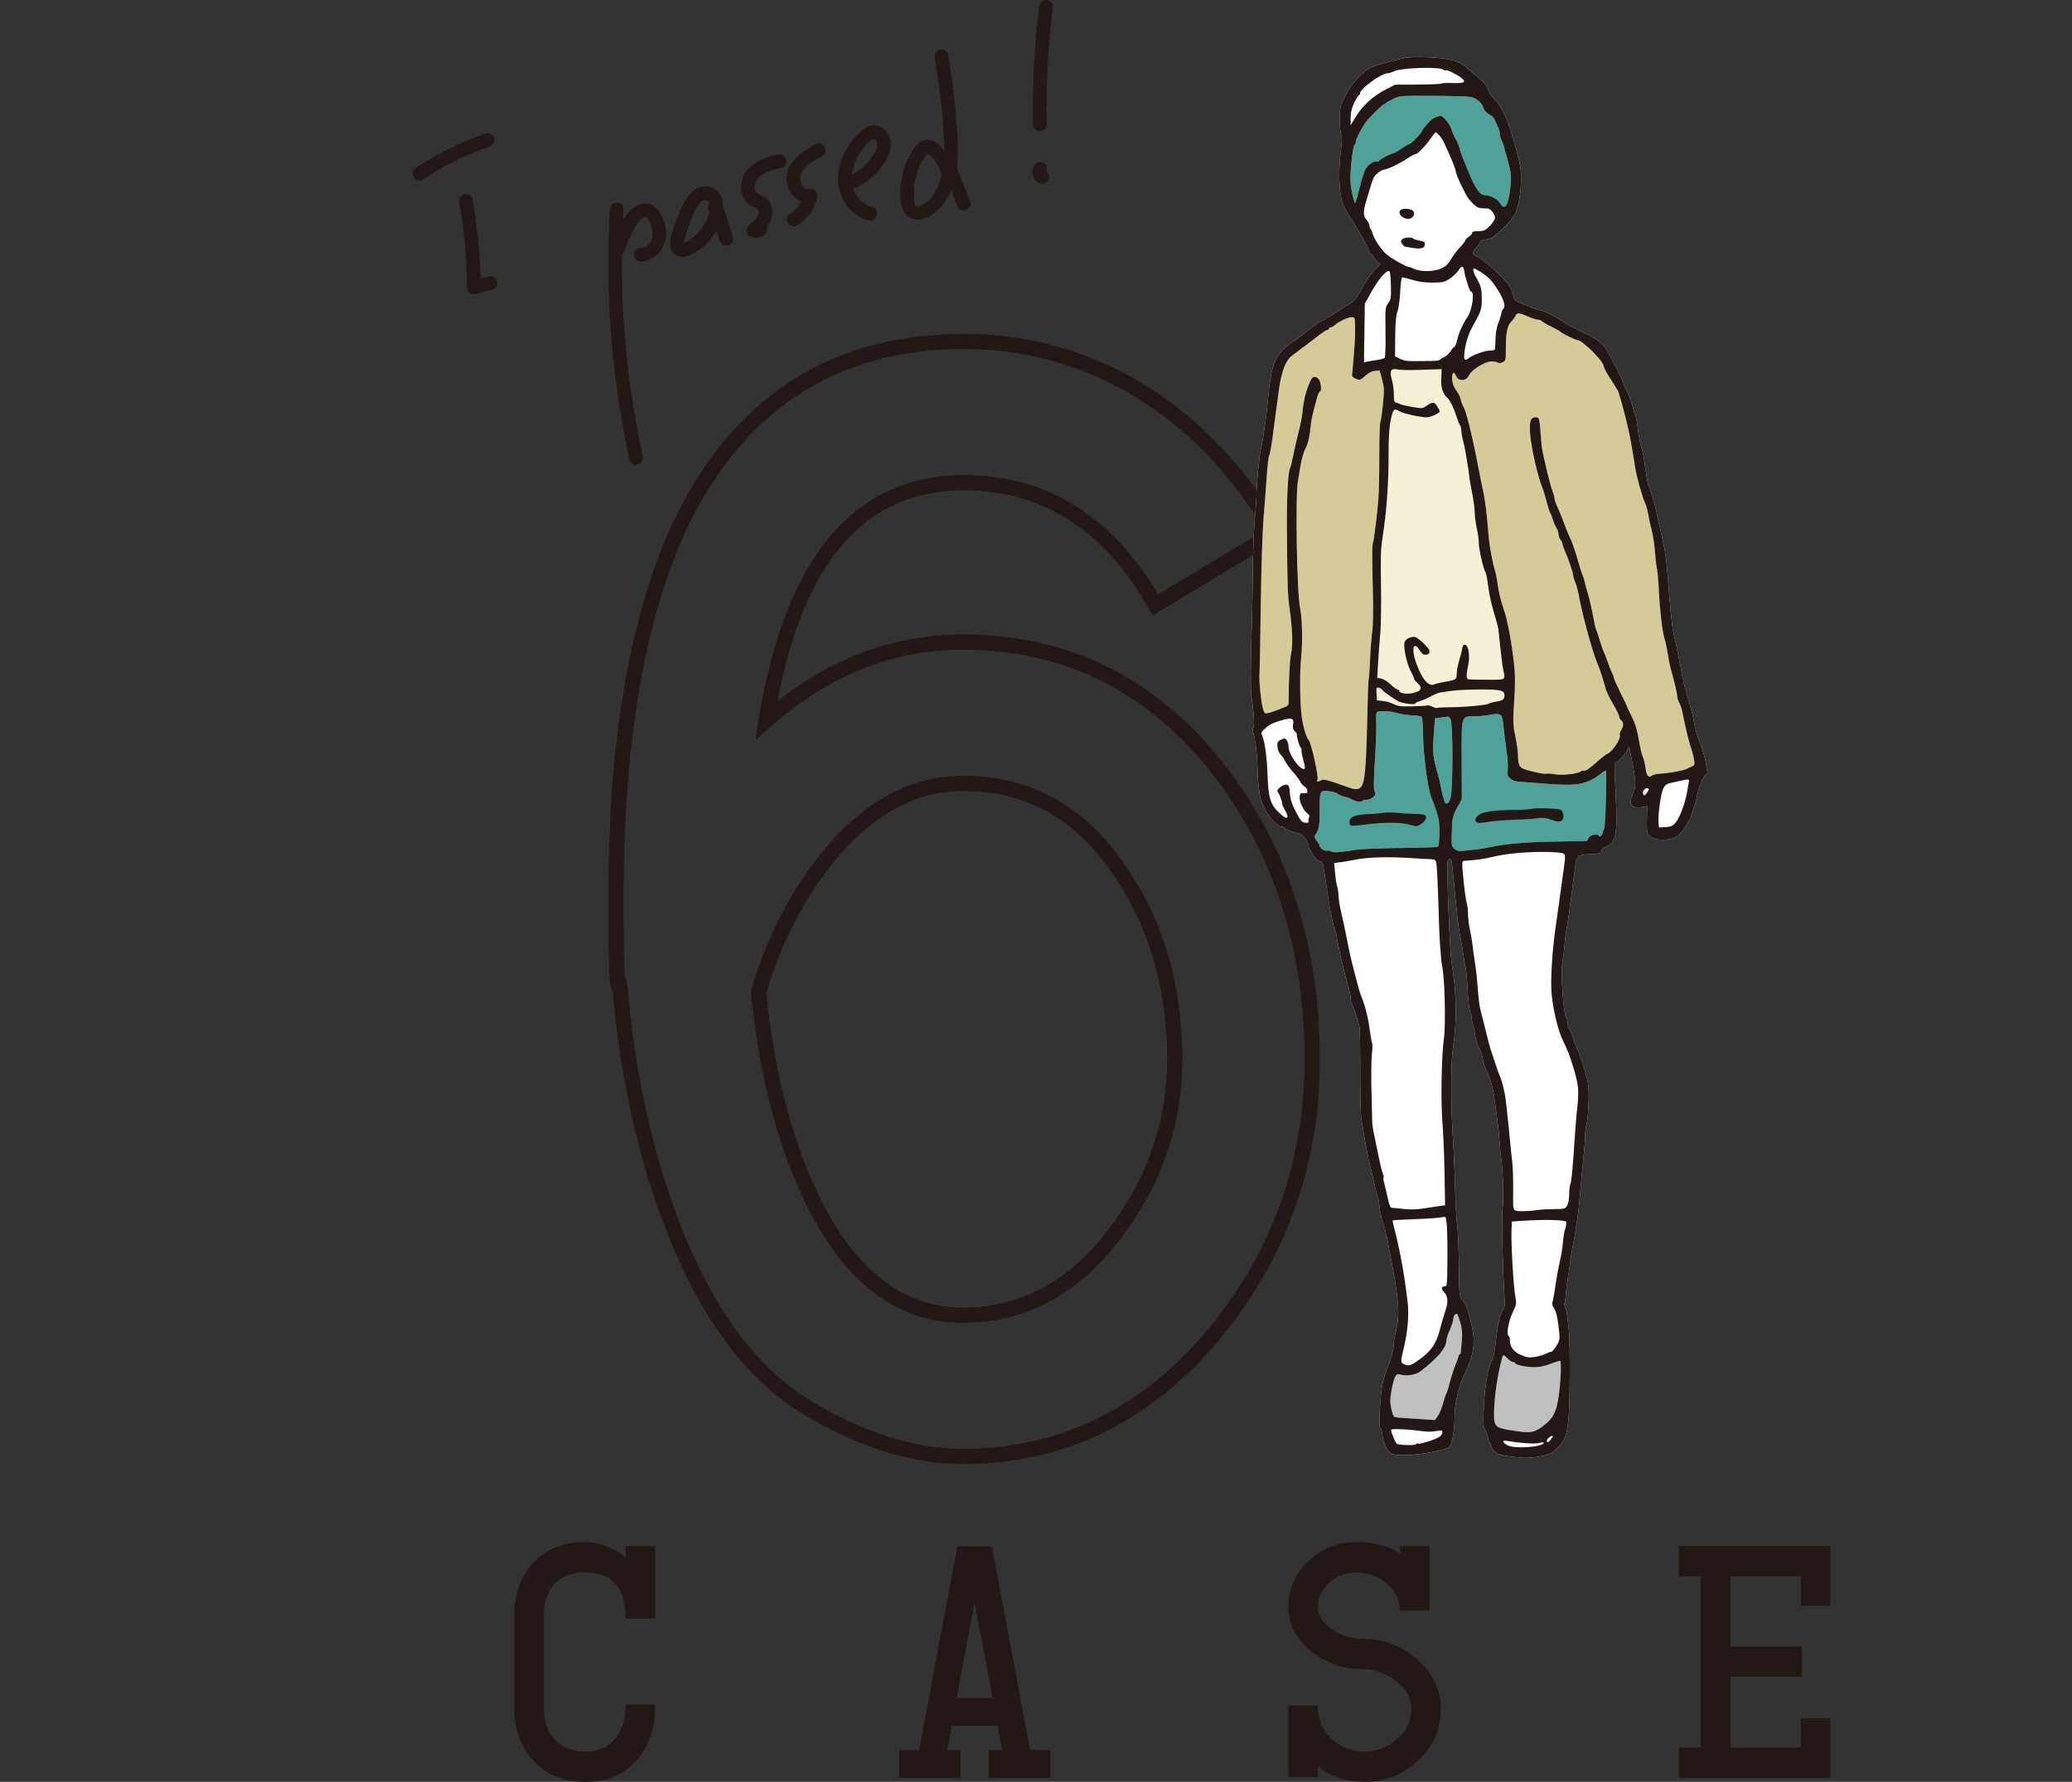<?xml version="1.0" encoding="UTF-8"?>
<svg xmlns="http://www.w3.org/2000/svg" version="1.1" viewBox="0 0 154.316 132.701">
  <rect x="0" y="0" width="154.316" height="132.701" fill="#333333" stroke="none"/>
  <defs>
    <style>
      .cls-1 {
        fill: #bfc0c0;
      }

      .cls-2 {
        fill: #50a197;
      }

      .cls-3 {
        fill: #d4cb99;
      }

      .cls-4 {
        fill: #fff;
      }

      .cls-5 {
        fill: #231815;
      }

      .cls-6 {
        fill: #f6f1d6;
      }
    </style>
  </defs>
  <!-- Generator: Adobe Illustrator 28.6.0, SVG Export Plug-In . SVG Version: 1.2.0 Build 709)  -->
  <g>
    <g id="_レイヤー_1" data-name="レイヤー_1">
      <g>
        <g>
          <path class="cls-5" d="M46.599,115.146h2.202v5.392h-2.202c0-2.291-1.015-3.437-3.045-3.437-.953,0-1.699.284-2.238.853s-.808,1.332-.808,2.291v6.986c0,.959.269,1.733.808,2.322s1.285.884,2.238.884c1.008,0,1.781-.341,2.32-1.023.483-.613.725-1.438.725-2.476h2.202c0,1.701-.445,3.073-1.337,4.116-.947,1.098-2.251,1.646-3.91,1.646-1.564,0-2.83-.515-3.797-1.544-.968-1.028-1.451-2.332-1.451-3.91v-6.997c0-1.591.481-2.892,1.444-3.899.962-1.009,2.234-1.513,3.816-1.513.577,0,1.183.138,1.815.411.55.233.956.501,1.217.803v-.905Z"/>
          <path class="cls-5" d="M71.541,130.333v2.079h-4.589v-2.079h1.502l2.84-15.167h2.573l2.86,15.167h1.502v2.079h-4.589v-2.079h.993s-.329-1.811-.329-1.811h-3.417l-.339,1.81h.992ZM71.256,126.444h2.665l-1.338-7.091-1.327,7.091Z"/>
          <path class="cls-5" d="M104.263,115.146h2.202v4.815h-2.202c0-.801-.33-1.479-.991-2.031s-1.418-.829-2.271-.829c-.729,0-1.377.24-1.94.721-.606.508-.909,1.118-.909,1.831,0,.687.378,1.27,1.135,1.749.66.426,1.368.639,2.124.639,1.54,0,2.895.493,4.063,1.481,1.224,1.029,1.836,2.291,1.836,3.786s-.571,2.769-1.712,3.818c-1.142,1.049-2.469,1.574-3.981,1.574-1.278,0-2.434-.378-3.465-1.132v.761h-2.202v-5.33h2.187c.014.996.347,1.817,1,2.466.653.647,1.482.972,2.486.972.907,0,1.715-.305,2.423-.913s1.062-1.35,1.062-2.226c0-.861-.406-1.586-1.217-2.174-.743-.547-1.567-.82-2.476-.82-1.375,0-2.612-.433-3.712-1.297-1.169-.933-1.754-2.051-1.754-3.354,0-1.33.506-2.466,1.517-3.406,1.011-.939,2.19-1.409,3.538-1.409,1.307,0,2.394.288,3.26.864v-.556Z"/>
          <path class="cls-5" d="M134.123,127.947h2.202v4.466h-11.277v-2.264h1.626v-12.76h-1.626v-2.264h11.277v4.466h-2.202v-2.202h-5.247v5.228h5.31v2.264h-5.31v5.269h5.247v-2.202Z"/>
        </g>
        <g>
          <path class="cls-5" d="M36.796,10.289c-.069-.252-.365-.445-.626-.355-1.828.632-3.573,1.488-5.183,2.561-.542.361-.033,1.242.513.878,1.538-1.025,3.194-1.855,4.941-2.459.259-.089.431-.348.355-.625"/>
          <path class="cls-5" d="M36.403,20.6c-.206.05-.411.101-.617.151-.048-1.986-.248-3.965-.594-5.922-.048-.271-.379-.423-.626-.355-.286.078-.403.354-.355.625.367,2.08.554,4.186.57,6.298.002.337.322.569.644.49.416-.102.832-.204,1.248-.306.636-.156.367-1.137-.27-.981"/>
          <path class="cls-5" d="M48.038,16.166h.001c.007-.002.012-.003.017-.004h.002c-.007.002-.013.003-.02.004M48.061,16.161h-.003c.035-.009.023-.005.003,0M47.49,16.588h0c.032-.044.009-.012,0,0M47.985,15.154c-.667.064-1.176.577-1.51,1.123-.029.048-.054.099-.082.148.013-.283.027-.566.044-.849.039-.653-.979-.651-1.017,0-.289,4.875-.047,9.772.704,14.597.213,1.365.468,2.723.763,4.073.14.639,1.121.369.981-.27-1.027-4.698-1.547-9.498-1.551-14.307-.001-.231.002-.462.004-.693.074-.063.132-.148.168-.25.185-.528.371-.974.619-1.474.113-.228.228-.457.38-.662.021-.025.042-.05.063-.074.032-.037.066-.073.101-.108.039-.039.081-.076.123-.112.029-.02.057-.039.087-.057.021-.013.082-.041.089-.046.029-.01.057-.019.086-.026.013-.002.027-.002.04,0,.003,0,.014.004.027.008.013.012.075.047.066.033.013.012.025.024.037.036.005.005.029.034.041.048.008.011.018.025.018.025.017.029.035.057.052.086.03.053.058.108.084.163.002.005.023.051.031.069.007.016.017.042.016.039.022.061.043.122.061.184.019.062.035.125.048.188.006.027.011.055.016.082.003.016.005.022.006.024.001.009.001.017.003.032.025.284.012.41-.072.666-.001.002-.004.01-.007.019-.01.02-.033.066-.036.073-.03.055-.063.108-.099.159-.001.002-.009.011-.016.02-.016.018-.054.06-.052.058-.038.039-.078.076-.119.112t-.003.002s-.002,0-.004.003c-.026.017-.051.034-.077.05-.027.016-.053.031-.081.045-.005.002-.031.013-.046.021-.017.005-.038.012-.043.014-.029.009-.059.016-.089.023-.008.002-.016.003-.025.005.004-.003-.079.004-.09.005-.266.004-.521.23-.509.508.013.271.224.513.509.508.667-.012,1.269-.407,1.599-.979.355-.613.356-1.384.126-2.04-.224-.637-.682-1.377-1.464-1.302"/>
          <path class="cls-5" d="M52.231,17.047c-.186.241-.419.474-.649.657-.182.144-.449.327-.662.397,0-.012.002-.023.002-.026.009-.049.022-.098.034-.146.094-.378.209-.75.341-1.116.209-.584.459-1.311.89-1.731.083-.081.163-.14.254-.17.026-.009.055-.017.084-.024-.009.006.051.005.031-.001.01.002.021.004.022.004.019.005.032.008.04.01t.002,0c.031.014.06.031.088.049.008.005.012.008.016.009.005.006.011.012.02.021.017.017.035.035.051.053.005.005.007.008.009.01-.007-.007-.02-.02.012.024.003.006.004.006.007.01.002.007.005.015.007.023-.131.202-.151.454.026.644-.126.476-.33.918-.625,1.302M50.919,18.22s.007.007.01.011c-.005.004-.016-.003-.01-.011M50.837,18.131s.002,0,.006.005c-.09.038-.02-.033-.006-.005M52.837,15.09s0,0-.001,0c.001,0,.001-.001.001-.001.006-.018.016-.034.032-.045-.012.015-.021.031-.032.047M53.901,15.489c-.019-.064-.052-.12-.092-.168.069-.273.024-.56-.154-.826-.244-.366-.667-.624-1.114-.624-.985,0-1.532,1.013-1.872,1.791-.215.492-.406.994-.56,1.509-.129.433-.311.942-.142,1.387.21.554.814.689,1.327.487.423-.166.808-.441,1.146-.74.363-.321.673-.704.919-1.125.079.249.158.499.24.747.086.26.351.43.626.355.255-.07.442-.364.355-.626-.238-.719-.464-1.441-.679-2.167"/>
          <path class="cls-5" d="M56.197,16.759c-.017.032-.016.019,0,0M57.924,11.515c-.728.179-1.464.394-2.04.897-.471.411-.745,1.058-.684,1.684.033.334.142.643.357.904.103.125.23.231.37.312.143.082.323.11.456.208.162.119.139.357.065.528-.133.31-.456.544-.707.753-.259.216-.155.641.103.798.419.255,1.032.112,1.243-.35.058-.129.075-.27.043-.398.244-.318.408-.684.387-1.111-.017-.349-.139-.685-.395-.931-.233-.222-.631-.26-.808-.483-.022-.028-.061-.109-.082-.187-.029-.111-.033-.185-.017-.319.018-.167.101-.38.22-.524.417-.503,1.159-.652,1.759-.801.636-.156.367-1.137-.27-.98"/>
          <path class="cls-5" d="M60.719,10.749c-.946.523-2.064,1.24-2.145,2.435-.052.76.416,1.556,1.103,1.816-.179.377-.46.693-.838.913-.565.33-.053,1.209.514.878.769-.448,1.332-1.219,1.493-2.098.069-.379-.226-.726-.626-.626-.164.041-.321-.035-.46-.241-.155-.232-.213-.511-.144-.752.203-.71,1.023-1.119,1.616-1.447.574-.317.061-1.195-.513-.878"/>
          <path class="cls-5" d="M64.924,11.717c-.364.547-.885.991-1.476,1.284.027-.262.09-.523.18-.775.237-.656.716-1.385,1.279-1.809.209-.158.388.035.412.271.038.365-.202.739-.395,1.029M65.539,9.441c-.596-.273-1.131.023-1.556.449-.377.379-.715.812-.977,1.278-.511.908-.754,1.995-.472,3.017.287,1.044,1.079,1.966,2.155,2.226.636.153.907-.827.27-.981-.624-.151-1.09-.62-1.339-1.203-.024-.055-.042-.112-.061-.168.877-.363,1.626-.952,2.178-1.733.318-.451.591-.991.601-1.553.01-.552-.289-1.098-.799-1.332"/>
          <path class="cls-5" d="M68.865,15.148c-.147.099-.385.239-.571.193-.214-.055-.207-.415-.22-.592-.048-.663.035-1.317.247-1.947.114-.34.269-.663.458-.97.074-.12.147-.261.256-.354.061-.052.039-.047.091-.059-.074.017.034.039.084.079.447.359.749.949.928,1.507-.188.828-.556,1.66-1.273,2.143M71.258,12.471c.092-.729.093-1.473.056-2.201-.106-2.084-.354-4.163-.715-6.218-.048-.27-.379-.422-.626-.355-.286.079-.403.354-.355.626.267,1.52.464,3.05.588,4.588.061.761.127,1.539.12,2.311-.089-.113-.18-.223-.279-.327-.305-.32-.732-.578-1.191-.457-.418.111-.688.461-.91.808-.432.677-.718,1.456-.833,2.25-.06.416-.087.833-.056,1.253.03.414.085.838.351,1.173.551.694,1.53.447,2.139-.02.536-.411.95-.956,1.221-1.575.023-.052.044-.105.065-.158.145.374.291.749.437,1.123.096.247.345.445.625.355.241-.078.459-.36.355-.626-.33-.85-.661-1.7-.992-2.55"/>
          <path class="cls-5" d="M77.949,9.27c-.051-2.927.103-5.855.461-8.761.033-.273-.258-.509-.509-.509-.303,0-.475.235-.509.509-.357,2.906-.511,5.834-.46,8.761.011.654,1.028.656,1.017,0"/>
          <path class="cls-5" d="M77.977,12.813c-.014-.014-.03-.023-.045-.035.03-.066.049-.137.049-.21.003-.07-.012-.136-.044-.196-.02-.063-.055-.118-.105-.164-.097-.089-.224-.155-.36-.149-.132.006-.266.05-.359.149-.1.106-.183.239-.214.383-.033.154-.034.296.003.451.036.149.114.271.21.387.097.115.231.184.37.234.068.021.135.024.203.009.068-.003.131-.023.189-.06.059-.032.107-.076.143-.131.045-.05.075-.107.091-.173.029-.13.023-.277-.051-.392-.027-.034-.053-.069-.08-.103"/>
          <path class="cls-5" d="M71.708,109.037c-3.786,0-7.779-1.251-11.869-3.717-4.366-2.605-7.891-7.435-10.475-14.351-1.945-5.209-3.201-10.983-3.732-17.169-.293-.312-.322-1.5-.322-7.234,0-11.251,1.562-20.439,4.643-27.306,4.42-9.556,11.771-14.398,21.852-14.398,4.931,0,9.571,1.349,13.792,4.01,4.018,2.593,7.331,6.135,9.853,10.529l.275.481-9.871,5.944-.287-.505c-3.32-5.841-7.95-8.802-13.762-8.802-7.314,0-11.872,5.14-13.904,15.7,4.182-3.3,8.819-4.971,13.809-4.971,8.058,0,14.712,3.391,19.777,10.079,4.521,6.006,6.812,13.266,6.812,21.581,0,7.752-2.458,14.696-7.304,20.641-5.194,6.297-11.683,9.488-19.286,9.488ZM46.53,72.792h.062l.138.521c.503,6.231,1.747,12.038,3.697,17.259,2.491,6.668,5.854,11.303,9.996,13.774,3.912,2.359,7.709,3.555,11.285,3.555,7.249,0,13.442-3.053,18.409-9.072,4.675-5.734,7.046-12.438,7.046-19.922,0-8.062-2.215-15.094-6.583-20.897-4.838-6.388-11.188-9.628-18.872-9.628-5.188,0-9.987,1.916-14.263,5.694l-1.188,1.051.254-1.567c1.956-12.061,7.102-18.175,15.293-18.175,6.079,0,10.939,2.985,14.455,8.874l7.925-4.772c-2.393-4.015-5.485-7.263-9.198-9.659-4.031-2.542-8.468-3.833-13.182-3.833-9.6,0-16.604,4.621-20.819,13.734-3.012,6.715-4.54,15.746-4.54,26.836,0,3.981.046,5.584.086,6.226ZM71.708,98.513c-5.002,0-9.005-3.129-11.898-9.298-1.995-4.237-3.3-9.373-3.877-15.265l-.011-.109.031-.104c1.164-4.002,3.003-7.538,5.465-10.51,3.034-3.621,6.496-5.455,10.29-5.455,5.155,0,9.307,2.367,12.339,7.034,2.661,3.952,4.014,8.682,4.014,14.052,0,4.812-1.487,9.229-4.419,13.13-3.154,4.327-7.171,6.525-11.934,6.525ZM57.072,73.949c.569,5.717,1.836,10.689,3.764,14.784,2.691,5.737,6.349,8.646,10.872,8.646,4.38,0,8.089-2.04,11.022-6.065,2.786-3.706,4.195-7.895,4.195-12.455,0-5.14-1.286-9.658-3.825-13.426-2.854-4.394-6.579-6.526-11.393-6.526-3.443,0-6.612,1.698-9.419,5.047-2.339,2.823-4.095,6.187-5.217,9.996Z"/>
          <path class="cls-4" d="M104.61,4.324c-1.346.288-2.48.631-2.733.828-.804.626-1.344,1.263-1.707,2.015-.362.75-.384.846-.384,1.745,0,.526.048,1.034.106,1.138.075.132.067.473-.025,1.171-.165,1.243-.162,2.502.007,3.413.113.606.239.879.817,1.768.666,1.023,1.306,2.214,1.306,2.429,0,.057.048.105.106.105.06,0,.133.071.171.167.037.094.165.259.296.378l.231.21-.427.421c-.236.233-.651.836-.929,1.352-.279.517-.593.971-.704,1.019-.11.047-.542.322-.955.607-.411.284-.81.523-.879.525-.07.003-.125.043-.125.091,0,.047-.161.139-.352.201s-.352.156-.352.205c0,.052-.075.116-.176.149-.095.031-.422.271-.713.525-.292.254-.676.537-.839.617-.164.08-.516.359-.77.607-.677.663-.942,1.482-1.116,3.442-.122,1.386-.388,3.284-.554,3.967-.131.536-.334,2.687-.334,3.537,0,.21-.057.966-.125,1.673-.07.711-.137,2.601-.151,4.207-.014,1.606-.052,3.56-.086,4.35-.073,1.759-.083,4.294-.017,4.684.18,1.071.254,2.186.152,2.304-.063.074-.081.21-.04.306.152.348.34,1.816.343,2.667.002.937.159,2.244.307,2.562.049.104.181.392.29.631.249.545.922,1.234,1.206,1.234.121,0,.211.036.211.086,0,.097.724.37,1.096.414.255.029.713.685.713,1.02,0,.095.05.197.106.215.056.017.118.11.131.196.037.229.436.65.617.65.083,0,.171.095.194.21.088.428.166.908.306,1.893.079.554.166,1.111.194,1.243.028.132.102.516.166.86.064.344.162.728.221.861.059.135.12.363.139.525.053.448.537,2.591.729,3.232.23.765.304,1.086.308,1.348.002.146.067.401.144.564.148.316.392,1.051.514,1.548.038.158.065,1.645.06,3.299-.006,1.653.032,3.27.082,3.585.259,1.606.539,3.108.659,3.537.073.263.208.822.299,1.243.091.42.207.872.256,1.003.051.134.111.45.136.718.025.267.054.477.065.477.012,0,.038.125.06.287.023.163.078.37.126.478.093.21.317,1.042.359,1.339.016.105.099.554.187,1.004.638,3.25.742,4.53.456,5.63-.101.392-.183.848-.183,1.023,0,.376-.201,1.138-.476,1.807-.11.266-.267.775-.356,1.147-.181.765-.31,3.26-.173,3.341.05.029.118.254.152.503.075.554.315,1.114.572,1.334.328.28,1.728.232,3.447-.119.442-.09.871-.219.954-.287.209-.171.414-1.282.407-2.2-.01-1.101.311-2.4.889-3.604.573-1.192.673-2.132.361-3.365-.094-.373-.179-.712-.192-.765-.092-.402-.319-.893-.5-1.08-.201-.209-.212-.335-.236-2.534-.014-1.271-.071-2.615-.126-2.983-.055-.368-.125-1.615-.156-2.772-.03-1.157-.109-2.921-.176-3.919-.154-2.305-.144-5.502.02-6.549.302-1.928.267-4.12-.102-6.31-.101-.602-.271-4.092-.317-6.501-.02-1.042-.001-1.198.143-1.223.135-.024.177.086.222.573.073.776.24,2.448.362,3.614.052.497.167,1.276.255,1.721.089.449.184,1.005.211,1.243.028.239.093.621.146.86s.115.812.139,1.291c.062,1.242.163,2.075.276,2.275.054.095.079.204.052.229-.028.027.012.244.091.493.079.248.141.537.141.655,0,.237.25,1.032.41,1.3.057.096.144.392.198.669.053.277.178.666.282.879.289.589.493,1.348.606,2.247.056.449.146,1.133.202,1.53.056.398.125,1.099.156,1.577.03.478.08.988.111,1.147.12.622.198,3.091.114,3.633-.087.559-.025,3.987.114,6.31.057.965.043,1.167-.093,1.333-.09.11-.21.407-.273.674-.113.485-.152.746-.313,2.075-.048.401-.135.808-.193.908-.347.599-.579,1.912-.656,3.709-.046,1.1-.03,1.291.143,1.659.109.229.197.495.197.593,0,.095.046.203.1.234.053.03.101.134.101.22,0,.087.111.287.24.43.246.274.563.351,2.031.492.562.054,1.636-.094,2.11-.291.177-.074.507-.344.734-.603.615-.699.727-1.443.753-4.98.011-1.549-.016-3.144-.06-3.537-.044-.393-.099-.891-.121-1.1-.022-.21-.09-.505-.15-.655-.063-.153-.085-.312-.051-.363.033-.049.074-.34.091-.636.016-.299.077-.803.135-1.118.058-.316.128-.789.156-1.052.028-.268.092-.688.146-.956.053-.266.144-.774.206-1.147.061-.373.157-.966.216-1.338.058-.369.146-1.186.196-1.817.049-.629.161-1.816.246-2.629.085-.812.149-1.633.141-1.816-.009-.184.032-.507.091-.717.148-.536.229-2.588.123-3.107-.186-.909-.529-1.978-.905-2.821-.073-.162-.135-.307-.143-.334-.009-.026-.072-.23-.141-.45-.069-.219-.169-.427-.221-.458-.054-.033-.096-.182-.096-.345,0-.162-.063-.402-.146-.554-.19-.349-.391-3.346-.266-3.987.05-.259.12-.831.156-1.281.036-.449.106-1.004.156-1.242.05-.239.162-.985.251-1.674.089-.688.201-1.541.251-1.911.051-.373.118-.881.153-1.148.095-.732.229-.845,1.043-.87.764-.024.915-.071.915-.287,0-.077.16-.206.351-.281.728-.287.851-.98.696-3.906-.062-1.166-.095-2.16-.073-2.218.022-.057.176-.199.337-.31.16-.112.398-.392.518-.612l.221-.407.077.383c.467,2.323.477,2.507.183,3.164-.343.766-.079,1.103.745.952l.341-.063-.025.99c-.016.631.017,1.041.092,1.133.204.251.536.369,1.079.383.794.02,1.269-.254,1.725-.995.2-.325.363-.614.36-.641-.003-.026.082-.286.186-.573.104-.287.223-.7.262-.908.127-.689.478-1.588.662-1.699.101-.06.166-.153.146-.209-.019-.055-.058-.282-.086-.502-.059-.468-.319-1.376-.515-1.797-.133-.288-.324-.994-.412-1.529-.025-.156-.088-.44-.137-.622-.051-.185-.225-.803-.392-1.386-.168-.583-.321-1.201-.345-1.386-.039-.309-.432-2.247-.659-3.251-.1-.444-.222-1.673-.413-4.158-.062-.794-.171-1.712-.247-2.056-.074-.341-.21-.965-.301-1.386-.299-1.386-.378-1.713-.574-2.39-.109-.373-.233-.737-.28-.822-.047-.084-.117-.363-.156-.622-.039-.258-.086-.575-.105-.707-.02-.134-.064-.449-.101-.717-.036-.268-.127-.659-.206-.889-.077-.225-.191-.832-.251-1.339-.061-.506-.145-.97-.186-1.022-.043-.055-.098-.22-.128-.383-.07-.376-.388-1.224-.642-1.711-.075-.144-.14-.308-.14-.354,0-.075-.48-1.071-.687-1.424-.077-.131-.242-.43-.592-1.071-.175-.32-.73-.768-1.283-1.034-1.256-.606-1.886-.937-1.942-1.021-.089-.134-1.594-.89-1.656-.832-.027.026-.231-.027-.442-.115-.522-.217-.938-.382-1.246-.496-.19-.07-.28-.192-.331-.45-.038-.191-.165-.516-.276-.708-.36-.621-1.998-2.098-2.518-2.27-.29-.095-.283-.282.024-.598.167-.172.298-.364.298-.44,0-.084.17-.158.462-.2.4-.058.556-.158,1.155-.741.384-.373.694-.706.694-.746s.07-.138.161-.222c.282-.265.555-1.523.569-2.622.012-.883-.034-1.185-.352-2.352-.636-2.323-1.006-3.14-1.801-3.967-.092-.096-.224-.325-.297-.516-.148-.384-.26-.513-.883-1.016-.231-.186-.586-.483-.809-.677-.286-.248-.588-.39-1.08-.511-.804-.196-2.792-.273-3.447-.133"/>
          <path class="cls-2" d="M109.504,7.217c.462.076.885.444.995.868.034.128.211.316.402.425.191.11.368.27.402.363.033.094.147.349.256.579.109.229.169.449.136.497-.034.048.031.277.145.516.115.239.206.494.206.574,0,.081.04.239.091.363.049.12.17.564.266.975.149.639.16.899.071,1.683-.142,1.243-.415,1.655-.729,1.099-.174-.306-.734-.621-1.106-.621-.433,0-.764-.478-1.359-1.96-.15-.373-.306-.754-.354-.861-.047-.106-.137-.382-.201-.621s-.196-.558-.296-.717c-.101-.16-.237-.468-.307-.698-.07-.229-.265-.563-.442-.755-.308-.335-.327-.341-.688-.225-.201.065-.453.23-.548.359-.098.134-.253.319-.352.421-.092.095-.176.217-.176.258-.002.124-.808.975-.924.975-.062,0-.327.148-.598.334-.271.187-.51.335-.538.335-.16,0-1.155.502-1.155.583,0,.06-.061.083-.141.053-.234-.086-.747.291-.915.674-.088.199-.276.827-.416,1.391-.141.564-.275,1.027-.297,1.027-.072,0-.255-.736-.332-1.338-.087-.679.123-2.842.292-3.002.053-.05.1-.182.1-.277,0-.156.44-.994.743-1.415.22-.306,1.265-1.329,1.358-1.329.054,0,.104-.029.125-.072.02-.04.257-.176.538-.31.496-.236.533-.239,2.914-.23,1.327.006,2.602.041,2.834.079"/>
          <path class="cls-1" d="M108.775,98.556c.121.442.147.793.096,1.291-.039.372-.073.759-.076.85-.003.096-.039.168-.085.168-.045,0-.081.052-.081.119,0,.066-.108.378-.241.694-.132.313-.321.898-.417,1.29-.096.392-.21.76-.251.812-.042.054-.149.374-.241.718-.092.344-.265.764-.387.941l-.221.32-.854-.062c-.473-.034-1.131-.077-1.473-.095-.341-.019-.66-.059-.713-.091-.053-.032-.149-.311-.216-.626-.098-.462-.093-.722.028-1.382.175-.956.328-1.24.615-1.144.452.15,1.171.043,1.527-.229,1.297-.986,1.94-1.755,1.94-2.317,0-.109.115-.459.251-.765.136-.306.251-.664.251-.784,0-.248.197-.5.306-.392.042.043.151.349.242.684"/>
          <path class="cls-1" d="M112.684,101.439c.09,0,.166.039.166.086,0,.126.824.297,1.437.297.344,0,.769-.088,1.161-.24.341-.132.667-.239.728-.239.167,0,.012,2.429-.21,3.299-.198.774-.445,1.124-1.157,1.639-.538.39-.844.446-1.738.32-1.357-.192-1.569-.266-1.721-.592-.196-.421-.017-2.582.343-4.14.253-1.099.229-1.066.547-.726.153.162.353.296.444.296"/>
          <path class="cls-6" d="M105.464,27.554c.553-.018,1.208-.04,1.457-.048l.452-.014-.033.688c-.033.688.101,1.114.455,1.448.206.193.478.751.683,1.401.1.316.22.615.267.665.046.048.085.215.085.358,0,.146.067.516.146.813.136.506.435,2.268.444,2.609.002.08.095.612.209,1.195.115.584.206,1.265.206,1.53s.067.775.151,1.147c.084.373.151.86.151,1.1,0,.449.332,1.893.505,2.199.053.094.143.568.198,1.046.056.483.241,1.334.412,1.898.172.564.325,1.13.342,1.262.016.131.082.755.146,1.386.063.631.156,1.341.206,1.578.18.856.241.812-1.136.807-.673-.002-1.307-.013-1.407-.023-.209-.022-.223-.297-.053-1.081.145-.669.02-1.455-.238-1.501-.117-.021-.175.058-.211.287-.028.174-.13.574-.226.889-.097.316-.18.754-.185.975-.011.467.009.456-1.167.664-.191.034-.421.096-.502.134-.422.201-.931-.406-1.361-1.62-.363-1.023-.184-1.65.263-.927.148.239.284.344.444.344.312,0,.401-.262.176-.516-.423-.478-.854-.822-1.03-.822-.362,0-.69.213-.722.468-.055.445.197,1.568.465,2.065.144.268.257.524.257.583s.111.203.251.327c.4.353.302.594-.301.739-.502.121-1.055.028-1.055-.177,0-.046-.06-.086-.131-.086-.07,0-.307-.172-.512-.373-.206-.2-.524-.399-.689-.43l-.306-.057.065-1.124c.036-.621.11-1.614.166-2.222s.078-2.204.05-3.571c-.038-1.893-.016-2.686.096-3.389.321-2.021.475-4.111.47-6.396-.002-1.185.046-1.942.158-2.495.169-.832.244-.905.663-.652.268.161,1.538.442,2,.442.321,0,.985-.303.985-.45,0-.042-.087-.21-.199-.382-.218-.337-.334-.336-.826.004-.255.176-.317.18-1,.063-.402-.069-.799-.159-.885-.201-.089-.043-.231-.097-.331-.124-.143-.039-.175-.153-.171-.602.003-.306-.062-.786-.144-1.071-.201-.698-.091-.909.42-.803.205.042.824.061,1.377.043"/>
          <path class="cls-6" d="M102.901,51.335c0,.067.734.602,1.206.879.291.17,1.306.305,1.306.172,0-.046.126-.114.277-.148.153-.034.517-.191.819-.354.301-.161.636-.3.753-.31.116-.011.483-.064.814-.12.333-.055,1.287-.102,2.131-.104,1.597-.005,1.839.055,1.839.453,0,.277-.131.374-.603.447-.252.039-.502.108-.563.156-.141.109-1.829.262-2.934.265-.463,0-.868.024-.91.05-.04.026-.206-.017-.357-.091-.15-.074-.316-.118-.356-.095-.042.023-.548.054-1.121.067-.884.02-1.099-.005-1.397-.163-.195-.104-.552-.208-.803-.234l-.453-.048-.03-.492c-.028-.459-.016-.489.176-.445.111.026.206.079.206.115"/>
          <path class="cls-2" d="M104.102,53.113c.234.078.719.15,1.07.158.352.008.677.062.719.119.041.059.082.66.092,1.348.02,1.52.359,4.052.626,4.685.094.22.317.821.355.956.015.053.084.286.155.526.122.411.102,2.037-.027,2.16-.033.032-1.277.07-2.754.086s-2.965.073-3.296.126c-1.306.211-1.751.241-1.889.13-.075-.06-.221-.084-.312-.052-.169.059-.562-.204-.562-.376,0-.048-.096-.215-.216-.378-.17-.229-.192-.324-.101-.444.264-.348.327-.679.327-1.73,0-1.578-.005-1.569.683-1.5.311.031.608.116.663.19.055.072.261.166.452.205s.444.127.553.191c.302.179.734.259.804.149.034-.054.176-.096.327-.096.15,0,.364-.087.492-.201.192-.171.21-.234.116-.425-.079-.161-.075-.784.015-2.189.069-1.081.117-2.275.106-2.653-.033-1.205-.073-1.128.592-1.128.322,0,.774.064,1.01.143"/>
          <path class="cls-2" d="M111.834,53.333c.051.091.116.459.147.832.03.366.128,1.142.216,1.716.088.573.131,1.23.095,1.453-.055.344-.028.441.176.636.212.202.367.237,1.291.296.573.037,1.348.095,1.704.129.363.034,1.015.055,1.467.047.904-.017,1.5-.222,2.221-.765.231-.173.429-.31.452-.31.087,0-.043,4.264-.132,4.35-.047.046-.089.163-.089.249s-.071.216-.151.277c-.1.077-.151.08-.151.009,0-.134-.351-.135-.613,0-.1.051-.19.163-.19.236,0,.079-.076.14-.176.143-.097.003-1.121.022-2.286.044-2.221.041-3.55.152-4.744.397-.392.081-.865.162-1.05.181-.183.018-.588.061-.889.095-.462.052-.592.032-.794-.124-.224-.173-.24-.244-.219-.99.036-1.338.058-1.451.41-2.093l.342-.622-.01-2.906c-.011-3.375-.044-3.26.944-3.266.322-.002.763-.039.985-.083.663-.131.942-.112,1.044.07"/>
          <path class="cls-2" d="M108.034,53.562c.181.322.183,5.248.002,5.841-.102.335-.184.451-.301.43-.091-.016-.163-.091-.166-.172-.003-.076-.038-.21-.076-.287-.038-.078-.111-.382-.16-.669-.05-.286-.16-.765-.244-1.052-.364-1.25-.398-1.567-.307-2.877l.088-1.281.453-.057c.251-.032.483-.064.522-.072.039-.008.124.081.189.196"/>
          <path class="cls-3" d="M113.794,23.57c.301.132.644.242.754.242s.226.038.256.086c.03.046.251.184.482.301.231.116.538.272.669.339.13.067.268.159.3.201.075.097,1.137.608,1.257.606.319-.007,1.835,1.478,1.901,1.86.027.159.233.564.461.909.228.344.443.685.482.764.038.077.094.164.121.186.064.055.43,1.363.723,2.587.18.755.344,1.644.58,3.155.11.707.52,2.176.746,2.676.084.186.18.526.217.765.036.237.151.775.256,1.195.106.425.22,1.147.256,1.625.036.478.085.946.108,1.052.075.331.142,1.023.182,1.864.066,1.386.263,3.085.41,3.537.076.236.189.756.25,1.148.06.392.153.868.204,1.051.291,1.042.499,1.928.499,2.123,0,.124.07.344.161.506.09.161.199.497.248.765.164.899.477,2.199.632,2.629.086.239.184.611.22.837.059.363.041.416-.17.501-.131.053-.304.134-.387.182-.211.12-1.367.331-1.94.354-.261.01-.539.071-.623.136-.268.208-.424.036-.495-.547-.037-.306-.128-.683-.203-.842-.075-.158-.21-.736-.302-1.29-.117-.708-.268-1.206-.512-1.687-.189-.373-.347-.708-.347-.737s-.225-.502-.502-1.056c-.278-.554-.503-1.059-.503-1.128,0-.07-.057-.23-.13-.363-.072-.131-.211-.478-.307-.765s-.237-.656-.311-.813c-.076-.159-.217-.564-.317-.908-.1-.344-.21-.664-.246-.717-.036-.053-.142-.526-.236-1.051-.094-.526-.257-1.236-.362-1.578-.106-.344-.222-.768-.261-.951-.039-.182-.107-.397-.151-.478-.045-.083-.189-.531-.324-1.009-.274-.965-.407-1.342-.693-1.96-.11-.236-.29-.688-.4-1.003-.111-.316-.31-.802-.442-1.081-.132-.277-.241-.593-.241-.698,0-.106-.063-.334-.143-.516-.162-.369-.761-2.877-.81-3.394-.018-.185-.058-.688-.091-1.128-.066-.898-.095-.975-.363-.975-.383,0-.481.344-.388,1.358.098,1.061.571,3.104.897,3.872.051.12.19.578.305,1.008s.243.832.281.884c.039.053.133.287.211.526.078.239.199.513.272.617.071.102.132.296.135.43.003.134.071.328.151.43.082.105.146.241.146.311,0,.068.082.306.181.526.255.564.622,1.653.622,1.845,0,.087.065.301.141.463.078.166.189.56.248.875.335,1.798,1.087,4.508,1.512,5.449.103.23.375,1.09.513,1.626.054.208.305.726.551,1.137.246.411.452.832.452.923,0,.095.065.217.151.284.191.149.188.476-.007.744-.091.124-.128.288-.09.401.078.232-.586,1.22-.898,1.336-.117.044-.412.262-.663.491-.633.577-1.02.847-1.126.787-.052-.03-.14-.012-.211.045-.228.183-1.397.318-1.919.221-.261-.048-.565-.068-.663-.044-.191.048-1.277-.187-1.729-.374-.285-.118-.382-.387-.382-1.066,0-.216-.088-.822-.196-1.348-.179-.874-.186-1.1-.085-2.629.08-1.205.08-1.954,0-2.677-.188-1.711-.496-3.355-.779-4.159-.244-.692-.373-1.262-.511-2.246-.025-.182-.089-.466-.139-.621-.146-.448-.385-1.674-.44-2.247-.028-.29-.1-1.061-.161-1.721-.061-.66-.178-1.495-.261-1.864-.083-.37-.236-1.119-.342-1.673-.474-2.495-.941-4.401-1.16-4.732-.07-.107-.153-.335-.186-.517-.033-.176-.182-.478-.327-.659-.17-.214-.283-.498-.313-.784-.054-.516.118-.726.275-.335.185.457.771.44.986-.029.176-.383,1.127-.989,1.599-1.018.211-.013.441.019.513.072.085.062.216.057.377-.014.239-.107.246-.139.25-1.095.005-1.176.104-1.631.43-1.969.129-.134.269-.328.305-.421.084-.222.266-.207.909.074"/>
          <path class="cls-3" d="M100.905,23.83c.046.699.02,1.52-.085,2.706-.066.736-.122,1.387-.125,1.448s.131.163.302.229c.29.113.326.101.678-.22.251-.229.486-.35.724-.372l.351-.034.181.669c.161.596.169.794.07,1.807-.06.622-.149,1.231-.195,1.343-.048.114-.084,1.234-.081,2.496.003,1.261-.027,2.718-.065,3.245-.076,1.033-.346,3.196-.411,3.298-.067.105-.067,1.062-.003,3.519.037,1.395.02,2.626-.043,3.064-.059.403-.133,1.352-.166,2.117-.033.765-.081,1.418-.106,1.458-.025.039-.065,1.157-.09,2.485-.025,1.329-.086,3.029-.135,3.782-.119,1.826-.314,2.109-1.227,1.786-1.708-.604-1.909-.656-2.1-.545-.261.153-.333.14-.258-.046.093-.23-.46-2.727-.652-2.945-.188-.214-.42-.994-.526-1.769-.132-.958-.155-3.269-.044-4.33.126-1.205.091-2.926-.078-3.748-.237-1.154-.357-8.26-.16-9.416.049-.288.142-.851.205-1.243.064-.392.222-.934.349-1.195.228-.468.305-.803.416-1.817.048-.439.101-.669.453-1.978.067-.249.165-.459.214-.459.133,0,.102-.584-.046-.861-.142-.268-.459-.32-.577-.096-.35.667-.584,1.511-.659,2.381-.029.345-.161,1.042-.29,1.539-.129.497-.314,1.298-.407,1.769-.095.478-.206.924-.25,1.004-.14.254-.241,2.189-.226,4.349.029,4.178.057,5.083.187,5.976.226,1.548.271,2.76.128,3.441-.106.506-.178,1.883-.189,3.652-.002.191-.077.275-.328.363-.181.064-.462.17-.629.239-.17.071-.416.149-.567.182-.234.05-.279.019-.37-.258-.144-.437-.32-2.132-.275-2.648.02-.237.064-2.562.097-5.163.034-2.629.125-5.497.206-6.453.08-.946.174-2.151.208-2.677.077-1.195.153-1.889.218-1.988.053-.081.207-.975.292-1.692.028-.239.116-.899.196-1.482.081-.583.17-1.243.2-1.482.168-1.338.436-2.177.837-2.619.089-.099.416-.358.717-.569.304-.213.864-.636,1.246-.942.382-.305.754-.554.829-.554.07,0,.136-.046.136-.096,0-.056.05-.095.12-.095.069,0,.211-.082.332-.192.281-.254.954-.568,1.226-.571.171-.002.235.053.245.208"/>
          <path class="cls-5" d="M113.051,107.423c.824.098,1.431.105,1.689.018.13-.044.221-.04.221.011,0,.307-2.101.465-2.653.2-.412-.197-.476-.417-.101-.349.159.029.543.084.844.12M115.485,107.223c-.14.172-.226.213-.278.133-.043-.064.025-.192.156-.293.303-.236.372-.146.122.16M105.665,106.554c.613.085.966.088,1.377.012.331-.061.382-.045.382.117,0,.101-.111.255-.241.337-.322.201-1.457.559-1.568.494-.054-.031-.115-.014-.153.043-.066.101-1.244.074-1.425-.032-.109-.064-.432-.847-.432-1.048,0-.087,1.206-.042,2.06.077M112.685,101.439c.09,0,.165.039.165.086,0,.126.824.296,1.437.296.344,0,.769-.087,1.161-.239.342-.132.667-.239.729-.239.167,0,.012,2.429-.211,3.299-.198.774-.445,1.124-1.156,1.639-.538.39-.844.446-1.739.32-1.356-.192-1.569-.266-1.721-.592-.195-.421-.016-2.582.343-4.14.254-1.099.229-1.066.548-.726.152.162.353.296.444.296M108.775,98.557c.121.441.147.793.096,1.29-.039.373-.073.76-.076.851-.002.096-.039.167-.085.167-.045,0-.08.053-.08.12,0,.066-.109.377-.242.693-.131.313-.32.899-.416,1.291-.097.391-.211.76-.252.812-.042.053-.149.373-.241.717-.092.344-.264.764-.387.942l-.221.32-.854-.062c-.472-.034-1.131-.077-1.472-.096-.342-.018-.661-.059-.714-.091-.053-.031-.149-.31-.216-.626-.098-.462-.092-.721.029-1.381.175-.956.327-1.24.614-1.145.453.151,1.171.043,1.528-.228,1.296-.987,1.939-1.755,1.939-2.317,0-.109.115-.459.252-.765.136-.306.251-.665.251-.784,0-.249.196-.501.305-.392.042.042.151.349.242.684M116.645,90.999c.03.075-.004.311-.077.531-.072.22-.148.674-.17,1.018-.023.344-.126.985-.232,1.434-.106.452-.242,1.195-.306,1.673-.064.478-.156,1.007-.206,1.19-.071.258-.054.382.076.569.176.253.288.765.395,1.797.055.526.031.642-.21,1.028-.149.239-.323.435-.387.435-.065,0-.246.066-.417.153-.169.086-.522.187-.804.229-.426.065-.582.043-1.035-.148-.552-.234-.824-.607-.824-1.133,0-.133-.044-.264-.1-.297-.176-.102.006-1.108.319-1.758.28-.583.289-.639.184-1.195-.135-.716-.322-3.967-.281-4.885l.029-.669.854-.057c1.628-.106,3.13-.067,3.192.085M107.801,93.767c-.014,1.864-.029,2.031-.186,2.031-.272,0-.31.176-.089.402.321.327.353.746.112,1.453-.117.344-.284.913-.367,1.252-.278,1.129-.667,1.713-1.566,2.353-.623.444-.775.493-1.095.357-.319-.137-.319-.147-.049-1.276.291-1.214.386-2.436.267-3.441-.218-1.855-.568-3.801-.935-5.201-.115-.44-.192-.804-.172-.817.019-.013.814-.054,1.768-.091.955-.037,1.835-.101,1.96-.143.215-.073.229-.048.296.506.039.321.064,1.497.056,2.615M105.314,63.917c.522.036,1.022.063,1.105.061.086-.003.241.014.362.038.201.041.214.115.286,1.692.042.908.085,2.143.096,2.749.022,1.118.151,3.047.229,3.394.213.958.298,4.474.135,5.592-.168,1.152-.226,4.665-.102,6.119.066.764.137,2.466.16,3.795l.04,2.409-.478.062c-.265.035-.788.113-1.18.177-.473.077-.935.088-1.407.034-.392-.046-.779-.082-.874-.082-.131,0-.209-.172-.332-.736-.088-.401-.207-.903-.261-1.104-.055-.201-.078-.39-.051-.416.029-.027.007-.158-.05-.301-.056-.141-.141-.445-.191-.684-.05-.238-.114-.536-.144-.669-.067-.295-.24-1.137-.364-1.768-.053-.268-.095-.584-.095-.717,0-.132-.025-1.167-.055-2.295-.03-1.128-.017-2.361.03-2.734.047-.373.054-.761.015-.86-.038-.1-.124-.593-.19-1.09-.109-.822-.357-1.785-.617-2.39-.159-.371-.755-2.658-.935-3.585-.226-1.167-.438-2.173-.603-2.868-.075-.316-.144-.78-.152-1.033-.008-.248-.054-.559-.101-.679-.046-.12-.117-.568-.155-.989l-.071-.77.438-.052c.244-.03.658-.1.939-.16,1.068-.227,2.603-.274,4.573-.14M116.307,63.525c.279.04.302.18.174,1.05-.063.429-.161,1.138-.22,1.587-.106.815-.189,1.406-.393,2.801-.27,1.855-.406,4.11-.306,5.096.134,1.319.515,2.831.898,3.556.423.803.988,2.589,1.063,3.365.033.344.013.985-.045,1.434-.058.446-.174,1.884-.256,3.184-.083,1.3-.196,2.453-.252,2.552-.056.102-.1.44-.1.765s-.065.702-.146.851c-.142.262-.166.268-1.03.282-.482.008-1.021.037-1.186.065-.582.098-1.393.121-1.607.046-.214-.075-.221-.125-.206-1.521.008-.793-.022-1.734-.066-2.089-.044-.354-.106-.926-.136-1.267-.078-.862-.236-2.39-.342-3.298-.081-.698-.285-1.494-.512-2.007-.048-.107-.181-.488-.301-.861-.12-.373-.261-.796-.317-.956-.055-.157-.161-.545-.236-.86-.074-.316-.203-.832-.286-1.148-.083-.315-.194-.745-.246-.956-.053-.211-.125-.745-.161-1.195-.104-1.309-.129-1.54-.251-2.342-.064-.42-.139-.979-.166-1.242-.028-.267-.115-.775-.196-1.148-.081-.372-.146-.906-.146-1.204,0-.296-.043-.659-.095-.813-.053-.153-.149-.812-.214-1.472-.175-1.788-.189-1.662.178-1.682.644-.034,1.471-.155,2.03-.297,1.272-.321,3.799-.459,5.075-.276M122.799,58.782c0,.043-.072.172-.166.296-.123.163-.187.188-.246.096-.102-.159.07-.469.261-.469.081,0,.151.036.151.077M125.776,58.256c-.029.118-.083.421-.121.689-.11.764-.566,1.994-.862,2.323-.23.254-.356.309-.758.329l-.483.024-.033-.382c-.047-.526.17-2.094.344-2.486.119-.267.262-.383.544-.439.027-.006.301-.067.603-.136.784-.178.83-.173.766.078M96.303,53.964c-.039.229-.003.363.132.492.101.096.172.203.155.234-.05.096.198.954.292,1.009.055.031.073.081.046.124-.026.04.035.378.135.76.151.574.158.689.04.689-.361,0-1.135-1.129-1.135-1.654,0-.172-.062-.396-.136-.493-.121-.158-.166-.162-.427-.038-.254.121-.288.186-.266.511.013.201.113.464.216.569.105.108.284.368.397.579.113.21.366.554.563.764.196.211.422.512.502.67.083.162.235.338.352.406.11.064.206.21.206.315,0,.157-.056.191-.277.168-.241-.025-.28.009-.307.277-.033.335.31,1.056.594,1.248.141.095.168.171.105.291-.045.086-.064.224-.04.292.032.09-.04.119-.241.095-.247-.028-.342-.138-.688-.798-.302-.574-.415-.92-.453-1.386-.044-.545-.077-.625-.266-.65-.119-.016-.332.075-.472.201-.221.198-.239.254-.126.411.131.181.31.691.285.812-.007.037.093.258.226.497.229.412.236.545.032.545-.05,0-.278-.181-.506-.401-.641-.621-.782-1.1-.842-2.849-.046-1.367-.229-2.604-.436-2.954-.061-.102.005-.224.226-.42.365-.323.513-.402,1.085-.582.925-.289,1.116-.24,1.029.266M108.035,53.562c.181.322.182,5.249,0,5.841-.102.335-.183.452-.301.431-.09-.016-.163-.092-.166-.173-.002-.076-.037-.21-.075-.286-.038-.078-.111-.383-.161-.67-.049-.286-.16-.764-.243-1.051-.365-1.25-.399-1.568-.308-2.878l.089-1.281.452-.057c.251-.032.484-.064.523-.072.038-.008.124.081.189.196M111.834,53.333c.051.09.116.459.147.831.03.367.128,1.143.216,1.717.088.573.131,1.23.095,1.453-.055.344-.028.441.176.636.213.201.367.237,1.292.296.573.036,1.347.095,1.703.129.363.034,1.015.055,1.467.047.905-.017,1.5-.222,2.221-.765.231-.174.43-.31.452-.31.087,0-.043,4.264-.132,4.35-.047.045-.089.162-.089.248s-.071.217-.151.278c-.1.076-.15.079-.15.009,0-.134-.352-.135-.613-.002-.101.052-.191.163-.191.236,0,.08-.076.141-.176.144-.097.002-1.121.022-2.286.044-2.221.04-3.55.152-4.743.397-.392.081-.866.162-1.05.18-.184.019-.588.062-.89.096-.462.052-.592.032-.794-.124-.224-.173-.239-.244-.219-.99.036-1.338.059-1.451.411-2.093l.341-.622-.01-2.906c-.011-3.375-.044-3.26.944-3.266.322-.002.763-.039.985-.083.663-.131.942-.113,1.044.07M104.103,53.113c.233.078.718.15,1.07.158.351.007.677.062.718.119.042.058.083.66.092,1.348.02,1.52.359,4.052.627,4.685.093.219.316.821.354.955.016.054.085.287.156.526.122.411.101,2.038-.028,2.161-.033.031-1.276.07-2.753.086-1.478.016-2.966.073-3.296.126-1.307.211-1.751.241-1.89.13-.074-.06-.221-.084-.311-.053-.169.06-.563-.203-.563-.375,0-.048-.095-.215-.216-.378-.17-.229-.191-.324-.1-.444.264-.348.326-.679.326-1.731,0-1.577-.004-1.568.684-1.499.311.031.607.116.663.19.054.072.261.166.452.205.191.039.444.126.553.191.301.179.734.259.804.148.034-.054.175-.095.326-.095s.365-.087.493-.201c.192-.171.209-.234.115-.425-.079-.161-.075-.784.015-2.19.069-1.08.117-2.274.107-2.652-.033-1.205-.074-1.129.592-1.129.321,0,.774.065,1.01.144M102.902,51.335c0,.067.733.602,1.206.879.291.17,1.306.305,1.306.172,0-.047.126-.114.276-.148.154-.034.518-.192.819-.354.302-.162.637-.3.754-.31.116-.011.482-.065.814-.12.333-.055,1.286-.102,2.13-.105,1.598-.004,1.839.055,1.839.454,0,.277-.13.374-.603.447-.251.038-.501.108-.562.155-.141.11-1.829.263-2.935.266-.462,0-.867.023-.909.05-.04.026-.206-.017-.357-.091s-.316-.119-.356-.095c-.042.023-.548.053-1.121.066-.884.021-1.099-.004-1.397-.162-.195-.104-.553-.208-.804-.234l-.452-.048-.03-.493c-.028-.458-.016-.488.176-.444.11.026.206.079.206.115M105.464,27.554c.553-.018,1.209-.04,1.457-.048l.452-.014-.033.688c-.033.688.101,1.114.456,1.448.205.193.477.751.683,1.401.099.316.219.615.266.665.046.048.086.215.086.358,0,.146.066.516.145.813.136.506.435,2.268.444,2.609.002.08.095.612.21,1.196.114.583.206,1.264.206,1.529s.066.775.15,1.147c.084.373.151.86.151,1.1,0,.449.332,1.894.505,2.199.054.094.144.568.199,1.046.055.483.24,1.334.411,1.898.172.564.326,1.13.342,1.262.017.131.082.755.146,1.386.063.631.156,1.341.206,1.578.18.856.241.812-1.136.807-.673-.002-1.307-.013-1.407-.023-.209-.022-.223-.297-.053-1.081.145-.669.02-1.455-.238-1.501-.117-.021-.174.058-.211.287-.028.174-.129.574-.226.889-.097.316-.18.754-.185.975-.011.467.009.456-1.167.664-.191.034-.42.096-.502.135-.421.2-.931-.407-1.361-1.621-.362-1.023-.184-1.65.264-.927.147.239.283.344.444.344.311,0,.4-.262.175-.516-.423-.478-.854-.822-1.029-.822-.362,0-.69.213-.722.468-.056.445.196,1.568.464,2.065.144.268.258.524.258.583s.11.203.251.327c.399.353.301.594-.302.739-.502.121-1.055.028-1.055-.177,0-.046-.06-.086-.131-.086-.07,0-.306-.172-.512-.372-.206-.201-.523-.4-.688-.431l-.307-.057.065-1.124c.037-.621.111-1.614.166-2.222.056-.608.078-2.204.05-3.571-.038-1.893-.016-2.686.096-3.389.321-2.021.475-4.111.471-6.395-.003-1.186.045-1.943.158-2.496.169-.831.243-.905.662-.652.268.161,1.538.442,2,.442.322,0,.985-.303.985-.449,0-.043-.087-.211-.198-.383-.219-.337-.335-.336-.827.004-.255.176-.317.18-1,.063-.402-.068-.798-.159-.884-.201-.089-.043-.232-.097-.332-.124-.143-.039-.175-.153-.171-.602.003-.306-.062-.786-.144-1.071-.201-.698-.091-.909.421-.803.204.042.824.062,1.376.043M100.906,23.83c.046.7.02,1.52-.086,2.706-.065.736-.121,1.388-.124,1.448-.003.062.131.163.301.23.29.113.327.101.679-.22.251-.229.486-.35.723-.373l.352-.033.181.669c.161.596.169.793.07,1.807-.06.621-.149,1.231-.196,1.343-.047.113-.083,1.233-.08,2.495.003,1.262-.027,2.719-.066,3.246-.076,1.032-.345,3.196-.41,3.298-.067.104-.068,1.061-.003,3.518.037,1.396.019,2.626-.044,3.064-.058.403-.132,1.353-.166,2.118-.033.764-.08,1.418-.105,1.457-.025.04-.066,1.157-.09,2.486-.025,1.329-.086,3.028-.135,3.781-.119,1.826-.314,2.109-1.227,1.786-1.709-.604-1.91-.656-2.1-.544-.262.152-.333.139-.258-.047.093-.229-.461-2.727-.652-2.945-.188-.213-.42-.994-.527-1.768-.131-.959-.154-3.27-.043-4.331.126-1.204.09-2.925-.078-3.747-.237-1.155-.358-8.26-.16-9.417.049-.287.142-.851.205-1.243.063-.392.221-.934.349-1.195.228-.467.305-.803.416-1.816.048-.44.101-.669.453-1.979.067-.249.165-.459.214-.459.133,0,.102-.583-.046-.86-.142-.268-.459-.321-.577-.096-.35.666-.584,1.51-.659,2.38-.03.346-.161,1.042-.291,1.54-.129.497-.313,1.297-.406,1.768-.095.478-.206.924-.25,1.004-.141.255-.241,2.189-.226,4.35.028,4.178.057,5.083.187,5.975.226,1.549.271,2.76.128,3.442-.107.505-.178,1.883-.189,3.651-.002.192-.078.275-.329.364-.181.063-.461.17-.628.238-.171.071-.417.15-.568.182-.234.051-.278.02-.369-.258-.144-.437-.32-2.132-.276-2.648.021-.236.065-2.562.098-5.162.033-2.629.125-5.497.206-6.453.08-.947.173-2.151.207-2.677.078-1.195.154-1.889.219-1.989.052-.081.207-.975.292-1.692.028-.238.115-.898.196-1.482.081-.583.17-1.243.2-1.481.168-1.339.436-2.178.836-2.62.09-.099.416-.357.718-.569.304-.213.864-.636,1.246-.941.382-.306.754-.555.829-.555.07,0,.135-.046.135-.095,0-.056.051-.096.121-.096.069,0,.211-.082.332-.191.281-.255.953-.568,1.226-.571.171-.002.235.052.245.207M113.795,23.57c.301.132.644.241.754.241s.225.039.256.086c.03.047.251.185.482.302.231.116.538.272.668.339.131.067.269.159.301.201.075.096,1.136.608,1.257.605.319-.006,1.835,1.479,1.901,1.861.027.159.232.564.461.908.228.344.443.686.482.765.037.077.094.163.121.186.064.055.43,1.363.723,2.587.18.755.344,1.644.579,3.154.111.708.52,2.177.747,2.677.084.186.18.526.217.765.035.237.151.775.256,1.195.106.425.22,1.147.256,1.625.036.478.084.946.108,1.052.074.33.142,1.023.182,1.864.066,1.386.263,3.085.41,3.537.076.235.189.755.25,1.148.06.391.153.868.204,1.051.291,1.042.499,1.927.499,2.122,0,.125.07.345.161.507.09.161.199.497.248.765.164.899.477,2.199.632,2.629.086.239.184.611.22.836.059.364.041.417-.17.502-.131.053-.304.134-.387.182-.212.119-1.367.33-1.94.354-.261.01-.54.071-.623.136-.269.208-.424.036-.495-.548-.037-.305-.128-.683-.203-.841-.075-.158-.21-.736-.302-1.29-.117-.708-.268-1.206-.512-1.688-.189-.373-.347-.707-.347-.736s-.225-.502-.503-1.056c-.277-.555-.502-1.06-.502-1.128,0-.07-.057-.23-.131-.364-.071-.13-.21-.478-.306-.764-.096-.287-.238-.657-.312-.813-.075-.159-.216-.564-.316-.908s-.21-.664-.246-.717c-.036-.053-.143-.526-.236-1.052-.094-.526-.257-1.235-.362-1.577-.106-.344-.223-.769-.261-.951-.039-.182-.107-.397-.151-.478-.045-.083-.189-.531-.325-1.009-.273-.965-.406-1.342-.692-1.96-.11-.236-.29-.688-.4-1.004-.111-.315-.31-.801-.442-1.08-.132-.277-.241-.593-.241-.698,0-.107-.063-.334-.143-.516-.162-.369-.761-2.878-.81-3.394-.018-.185-.059-.688-.091-1.128-.066-.899-.095-.975-.363-.975-.383,0-.481.344-.388,1.357.098,1.062.571,3.105.897,3.872.051.12.189.579.305,1.009.115.43.243.832.281.884.039.053.133.287.211.526.078.239.199.513.271.617.072.102.133.296.136.43s.071.328.151.43c.082.105.146.241.146.311,0,.068.082.306.181.526.255.563.622,1.653.622,1.845,0,.087.065.301.141.463.077.166.189.56.248.875.335,1.797,1.087,4.507,1.512,5.449.103.23.375,1.09.513,1.625.054.209.305.727.551,1.138s.452.832.452.923c0,.095.065.217.151.284.191.149.188.476-.008.743-.09.125-.127.289-.089.402.078.231-.587,1.22-.898,1.336-.117.044-.412.262-.663.491-.633.576-1.02.847-1.126.787-.053-.031-.141-.012-.211.045-.228.182-1.397.317-1.919.221-.262-.048-.565-.068-.663-.044-.191.048-1.277-.188-1.729-.374-.285-.118-.382-.388-.382-1.066,0-.216-.088-.823-.196-1.348-.179-.875-.186-1.1-.085-2.629.079-1.205.079-1.954,0-2.677-.189-1.711-.496-3.355-.779-4.159-.244-.692-.373-1.262-.511-2.246-.025-.182-.089-.466-.14-.622-.145-.447-.384-1.673-.439-2.246-.028-.291-.1-1.061-.161-1.721-.061-.66-.178-1.495-.261-1.864-.084-.37-.236-1.119-.342-1.673-.474-2.496-.941-4.401-1.16-4.733-.071-.107-.153-.334-.187-.516-.032-.176-.182-.478-.326-.66-.17-.213-.284-.497-.313-.783-.054-.517.118-.726.275-.335.184.457.771.44.986-.029.175-.383,1.127-.989,1.599-1.018.211-.013.441.019.513.072.085.062.216.057.377-.015.239-.106.246-.138.25-1.094.005-1.176.104-1.632.43-1.97.129-.133.269-.328.305-.42.084-.222.266-.207.909.074M103.59,21.23c.023.956.005,1.079-.201,1.353-.218.29-.225.368-.201,2.127.014,1.004-.011,1.873-.055,1.931-.045.059-.302.135-.583.172-.281.038-.604.09-.734.12l-.231.052.03-2.184.031-2.185.503-.898c.499-.889,1.042-1.54,1.285-1.54.095,0,.138.287.156,1.052M110.207,20.216c.648.399.901.66,1.377,1.425.434.698.58,1.227.372,1.352-.051.03-.121.211-.161.412-.039.201-.137.506-.221.693-.083.185-.164.612-.181.956-.017.344-.034.718-.04.837-.008.179-.07.215-.372.215-.372,0-1.274.315-1.557.543-.337.271-.428.164-.356-.419.086-.688.31-1.392.618-1.941.634-1.128.672-1.242.672-2.046,0-.755-.072-1.008-.478-1.682-.144-.239-.199-.574-.095-.574.027,0,.221.105.422.229M109.06,20.226c.065.45.402,1.482.484,1.482.3,0,.123,1.329-.253,1.902-.364.555-.641,1.172-.765,1.702-.064.278-.154.507-.198.507s-.177.153-.291.335c-.115.181-.322.376-.452.425-.131.049-.274.139-.312.196-.038.057-.306.105-.588.105-.284,0-.864.007-1.286.014-.593.012-.853-.028-1.136-.172l-.366-.186.015-1.472c.01-1.042.059-1.587.165-1.865.084-.215.176-.874.206-1.467.036-.698.095-1.075.166-1.075.062,0,.402.087.764.196.454.136.91.194,1.492.191.764-.005.878-.031,1.272-.292.241-.16.531-.439.657-.631.244-.373.362-.344.426.105M107.188,10.069c.109.12.246.32.311.454.49,1.013.93,2.089.93,2.275,0,.206.749,1.778.965,2.027.474.545.653.672.964.685.181.007.387.018.452.023.213.019.533.42.533.668,0,.148-.148.388-.387.627-.341.341-.442.387-.854.387-.332,0-.467.039-.467.134,0,.075-.111.201-.252.287-.14.085-.251.201-.251.262s-.17.287-.382.507c-.213.221-.513.617-.678.894-.228.382-.401.544-.749.701-.532.24-1.531.256-1.979.032-.151-.075-.338-.14-.402-.14-.181,0-1.347-.658-1.678-.948-.382-.333-.96-1.197-1.036-1.548-.033-.152-.098-.3-.145-.329-.046-.029-.086-.144-.086-.249,0-.111-.11-.32-.255-.483q-.297-.334-.046-1.175c.112-.373.263-.881.341-1.148.079-.268.186-.587.243-.726.106-.258.6-.66.813-.66.217,0,1.196-.467,1.698-.81.271-.186.556-.337.633-.337.162,0,.792-.66,1.169-1.224.147-.22.298-.401.333-.401s.157.1.262.215M109.504,7.217c.462.076.885.445.995.868.034.128.211.316.402.425.191.11.368.27.402.364.033.093.147.349.256.578.109.23.169.449.136.497-.034.048.031.277.145.516.115.239.206.494.206.574,0,.081.04.239.091.363.049.12.17.564.266.975.149.639.16.899.071,1.683-.142,1.243-.415,1.655-.729,1.1-.174-.307-.734-.622-1.106-.622-.433,0-.764-.478-1.359-1.96-.15-.373-.306-.754-.354-.86-.047-.106-.137-.382-.201-.622-.064-.238-.196-.557-.296-.717-.101-.16-.237-.468-.307-.697-.07-.23-.265-.564-.442-.756-.308-.334-.327-.34-.688-.224-.201.064-.453.229-.548.358-.098.134-.253.319-.352.421-.092.095-.176.218-.176.258-.002.124-.808.975-.924.975-.062,0-.327.148-.598.335-.271.186-.51.334-.538.334-.16,0-1.155.502-1.155.583,0,.061-.061.083-.141.054-.234-.087-.747.291-.915.673-.088.199-.276.827-.416,1.391-.141.564-.275,1.028-.297,1.028-.072,0-.255-.736-.332-1.339-.087-.678.123-2.841.292-3.002.053-.05.1-.181.1-.277,0-.156.44-.994.743-1.415.22-.306,1.265-1.329,1.358-1.329.054,0,.104-.028.125-.071.02-.04.257-.177.538-.311.496-.236.533-.239,2.914-.229,1.327.005,2.602.04,2.834.078M107.494,5.19c.07.056.159.077.191.046.07-.066.884.336,1.166.575.368.313.221.401-.623.371-.442-.015-.827.002-.855.039-.027.037-.818.071-1.763.076l-1.713.01-.764.4c-.915.48-1.651,1.161-2.163,2l-.38.621v-.55c0-.394.076-.712.267-1.123.146-.316.304-.574.351-.574.049,0,.086-.057.086-.134,0-.339,1.557-1.474,2.04-1.486.097-.003.311-.069.462-.143.553-.272,3.393-.37,3.698-.128M104.61,4.324c-1.346.288-2.48.631-2.733.828-.804.626-1.344,1.263-1.707,2.015-.362.75-.384.846-.384,1.745,0,.526.048,1.034.106,1.138.075.132.067.473-.025,1.171-.165,1.243-.162,2.502.007,3.413.113.606.239.879.817,1.768.666,1.023,1.306,2.214,1.306,2.429,0,.057.048.105.106.105.06,0,.133.071.171.167.037.094.165.259.296.378l.231.21-.427.421c-.236.233-.651.836-.929,1.352-.279.517-.593.971-.704,1.019-.11.047-.542.322-.955.607-.411.284-.81.523-.879.525-.07.003-.125.043-.125.091,0,.047-.161.139-.352.201s-.352.156-.352.205c0,.052-.075.116-.176.149-.095.031-.422.271-.713.525-.292.254-.676.537-.839.617-.164.08-.516.359-.77.607-.677.663-.942,1.482-1.116,3.442-.122,1.386-.388,3.284-.554,3.967-.131.536-.334,2.687-.334,3.537,0,.21-.057.966-.125,1.673-.07.711-.137,2.601-.151,4.207-.014,1.606-.052,3.56-.086,4.35-.073,1.759-.083,4.294-.017,4.684.18,1.071.254,2.186.152,2.304-.063.074-.081.21-.04.306.152.348.34,1.816.343,2.667.002.937.159,2.244.307,2.562.049.104.181.392.29.631.249.545.922,1.234,1.206,1.234.121,0,.211.036.211.086,0,.097.724.37,1.096.414.255.029.713.685.713,1.02,0,.095.05.197.106.215.056.017.118.11.131.196.037.229.436.65.617.65.083,0,.171.095.194.21.088.428.166.908.306,1.893.079.554.166,1.111.194,1.243.028.132.102.516.166.86.064.344.162.728.221.861.059.135.12.363.139.525.053.448.537,2.591.729,3.232.23.765.304,1.086.308,1.348.002.146.067.401.144.564.148.316.392,1.051.514,1.548.038.158.065,1.645.06,3.299-.006,1.653.032,3.27.082,3.585.259,1.606.539,3.108.659,3.537.073.263.208.822.299,1.243.091.42.207.872.256,1.003.051.134.111.45.136.718.025.267.054.477.065.477.012,0,.038.125.06.287.023.163.078.37.126.478.093.21.317,1.042.359,1.339.016.105.099.554.187,1.004.638,3.25.742,4.53.456,5.63-.101.392-.183.848-.183,1.023,0,.376-.201,1.138-.476,1.807-.11.266-.267.775-.356,1.147-.181.765-.31,3.26-.173,3.341.05.029.118.254.152.503.075.554.315,1.114.572,1.334.328.28,1.728.232,3.447-.119.442-.09.871-.219.954-.287.209-.171.414-1.282.407-2.2-.01-1.101.311-2.4.889-3.604.573-1.192.673-2.132.361-3.365-.094-.373-.179-.712-.192-.765-.092-.402-.319-.893-.5-1.08-.201-.209-.212-.335-.236-2.534-.014-1.271-.071-2.615-.126-2.983-.055-.368-.125-1.615-.156-2.772-.03-1.157-.109-2.921-.176-3.919-.154-2.305-.144-5.502.02-6.549.302-1.928.267-4.12-.102-6.31-.101-.602-.271-4.092-.317-6.501-.02-1.042-.001-1.198.143-1.223.135-.024.177.086.222.573.073.776.24,2.448.362,3.614.052.497.167,1.276.255,1.721.089.449.184,1.005.211,1.243.028.239.093.621.146.86s.115.812.139,1.291c.062,1.242.163,2.075.276,2.275.054.095.079.204.052.229-.028.027.012.244.091.493.079.248.141.537.141.655,0,.237.25,1.032.41,1.3.057.096.144.392.198.669.053.277.178.666.282.879.289.589.493,1.348.606,2.247.056.449.146,1.133.202,1.53.056.398.125,1.099.156,1.577.03.478.08.988.111,1.147.12.622.198,3.091.114,3.633-.087.559-.025,3.987.114,6.31.057.965.043,1.167-.093,1.333-.09.11-.21.407-.273.674-.113.485-.152.746-.313,2.075-.048.401-.135.808-.193.908-.347.599-.579,1.912-.656,3.709-.046,1.1-.03,1.291.143,1.659.109.229.197.495.197.593,0,.095.046.203.1.234.053.03.101.134.101.22,0,.087.111.287.24.43.246.274.563.351,2.031.492.562.054,1.636-.094,2.11-.291.177-.074.507-.344.734-.603.615-.699.727-1.443.753-4.98.011-1.549-.016-3.144-.06-3.537-.044-.393-.099-.891-.121-1.1-.022-.21-.09-.505-.15-.655-.063-.153-.085-.312-.051-.363.033-.049.074-.34.091-.636.016-.299.077-.803.135-1.118.058-.316.128-.789.156-1.052.028-.268.092-.688.146-.956.053-.266.144-.774.206-1.147.061-.373.157-.966.216-1.338.058-.369.146-1.186.196-1.817.049-.629.161-1.816.246-2.629.085-.812.149-1.633.141-1.816-.009-.184.032-.507.091-.717.148-.536.229-2.588.123-3.107-.186-.909-.529-1.978-.905-2.821-.073-.162-.135-.307-.143-.334-.009-.026-.072-.23-.141-.45-.069-.219-.169-.427-.221-.458-.054-.033-.096-.182-.096-.345,0-.162-.063-.402-.146-.554-.19-.349-.391-3.346-.266-3.987.05-.259.12-.831.156-1.281.036-.449.106-1.004.156-1.242.05-.239.162-.985.251-1.674.089-.688.201-1.541.251-1.911.051-.373.118-.881.153-1.148.095-.732.229-.845,1.043-.87.764-.024.915-.071.915-.287,0-.077.16-.206.351-.281.728-.287.851-.98.696-3.906-.062-1.166-.095-2.16-.073-2.218.022-.057.176-.199.337-.31.16-.112.398-.392.518-.612l.221-.407.077.383c.467,2.323.477,2.507.183,3.164-.343.766-.079,1.103.745.952l.341-.063-.025.99c-.016.631.017,1.041.092,1.133.204.251.536.369,1.079.383.794.02,1.269-.254,1.725-.995.2-.325.363-.614.36-.641-.003-.026.082-.286.186-.573.104-.287.223-.7.262-.908.127-.689.478-1.588.662-1.699.101-.06.166-.153.146-.209-.019-.055-.058-.282-.086-.502-.059-.468-.319-1.376-.515-1.797-.133-.288-.324-.994-.412-1.529-.025-.156-.088-.44-.137-.622-.051-.185-.225-.803-.392-1.386-.168-.583-.321-1.201-.345-1.386-.039-.309-.432-2.247-.659-3.251-.1-.444-.222-1.673-.413-4.158-.062-.794-.171-1.712-.247-2.056-.074-.341-.21-.965-.301-1.386-.299-1.386-.378-1.713-.574-2.39-.109-.373-.233-.737-.28-.822-.047-.084-.117-.363-.156-.622-.039-.258-.086-.575-.105-.707-.02-.134-.064-.449-.101-.717-.036-.268-.127-.659-.206-.889-.077-.225-.191-.832-.251-1.339-.061-.506-.145-.97-.186-1.022-.043-.055-.098-.22-.128-.383-.07-.376-.388-1.224-.642-1.711-.075-.144-.14-.308-.14-.354,0-.075-.48-1.071-.687-1.424-.077-.131-.242-.43-.592-1.071-.175-.32-.73-.768-1.283-1.034-1.256-.606-1.886-.937-1.942-1.021-.089-.134-1.594-.89-1.656-.832-.027.026-.231-.027-.442-.115-.522-.217-.938-.382-1.246-.496-.19-.07-.28-.192-.331-.45-.038-.191-.165-.516-.276-.708-.36-.621-1.998-2.098-2.518-2.27-.29-.095-.283-.282.024-.598.167-.172.298-.364.298-.44,0-.084.17-.158.462-.2.4-.058.556-.158,1.155-.741.384-.373.694-.706.694-.746s.07-.138.161-.222c.282-.265.555-1.523.569-2.622.012-.883-.034-1.185-.352-2.352-.636-2.323-1.006-3.14-1.801-3.967-.092-.096-.224-.325-.297-.516-.148-.384-.26-.513-.883-1.016-.231-.186-.586-.483-.809-.677-.286-.248-.588-.39-1.08-.511-.804-.196-2.792-.273-3.447-.133"/>
          <path class="cls-5" d="M104.289,15.656c-.257.297.33.764.762.607.312-.113.363-.515.081-.633-.282-.117-.731-.103-.843.026"/>
          <path class="cls-5" d="M104.411,17.836c-.098.115-.097.177.008.311.074.095.137.179.145.196.009.015.297.07.639.121.683.102.914.026.914-.303,0-.136-.1-.197-.402-.244-.221-.034-.428-.101-.459-.148-.091-.135-.714-.086-.845.067"/>
          <path class="cls-5" d="M103.012,60.536c-.241.039-.794.086-1.216.103-.935.038-1.335.233-1.289.628.034.287-.017.284,1.49.104,1.266-.15,2.376-.131,3.025.054.512.145.529.144.854-.094.362-.264.444-.563.181-.656-.09-.032-.457-.062-.829-.067-.372-.006-.914-.04-1.221-.077-.302-.036-.754-.034-.995.005"/>
          <path class="cls-5" d="M114.106,60.233c-.167.044-.794.083-1.407.088-1.497.013-2.35.151-2.643.426-.274.258-.211.54.121.54.121,0,.467-.043.768-.096.303-.053,1.111-.115,1.804-.139.694-.023,1.391-.065,1.558-.092.533-.088.798-.071,1.206.078.512.188.696.19.854.01.163-.186.04-.698-.181-.757-.352-.094-1.788-.134-2.08-.058"/>
        </g>
      </g>
    </g>
  </g>
</svg>